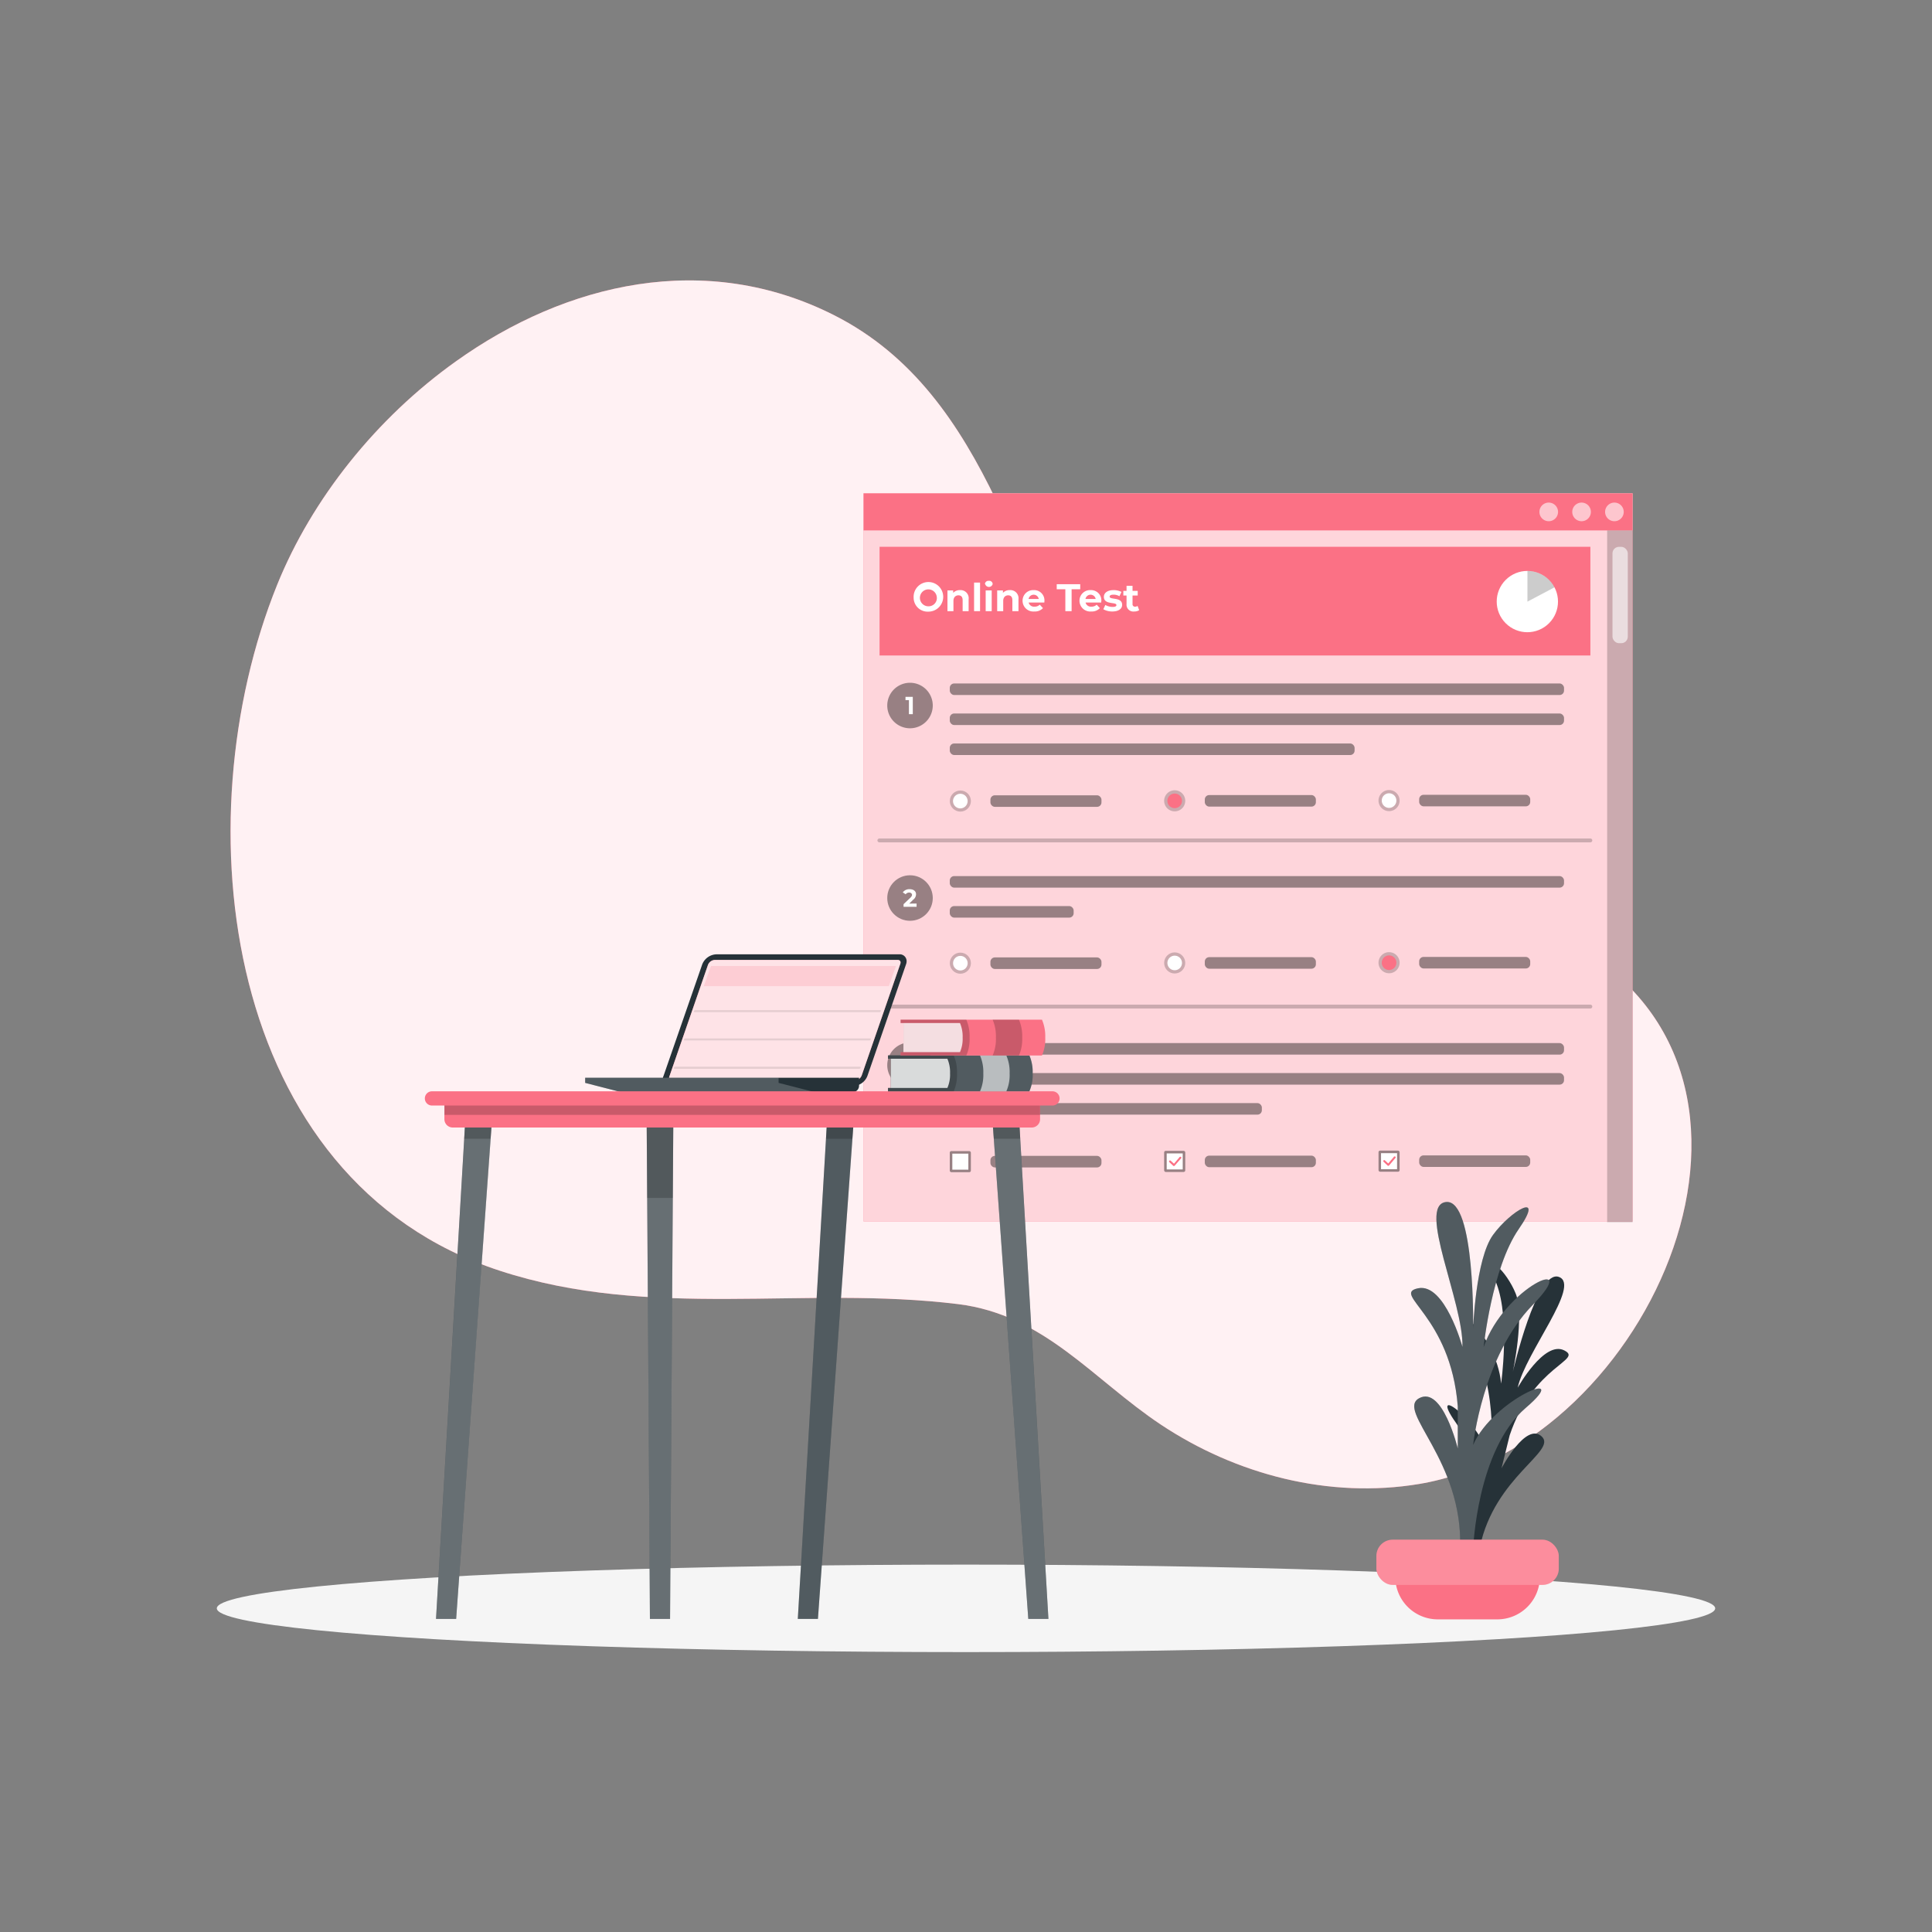 <svg xmlns="http://www.w3.org/2000/svg" viewBox="0 0 500 500"><rect x="0" y="0" width="500" height="500" fill="#808080" stroke="none"/><g id="freepik--background-simple--inject-169"><path d="M118,93.51c28.55-20.4,64.59-28.77,97.86-11.94,41,20.73,47.86,71.48,69.43,107.55,11.15,18.65,27.55,32.21,48.28,38.86,23.42,7.52,49.85,4,72,15.64,64.78,34.2,21.26,130.51-38.28,140.43-23.27,3.88-47.36-2.39-66.87-15.37-17.54-11.68-30.16-28.44-52.5-31.18-39.87-4.89-79.38,4.2-118.61-8.65C57.73,305.44,46.91,212.78,71.73,151.34,80.72,129.11,97.4,108.19,118,93.51Z" style="fill:#FB7185"></path><path d="M118,93.51c28.55-20.4,64.59-28.77,97.86-11.94,41,20.73,47.86,71.48,69.43,107.55,11.15,18.65,27.55,32.21,48.28,38.86,23.42,7.52,49.85,4,72,15.64,64.78,34.2,21.26,130.51-38.28,140.43-23.27,3.88-47.36-2.39-66.87-15.37-17.54-11.68-30.16-28.44-52.5-31.18-39.87-4.89-79.38,4.2-118.61-8.65C57.73,305.44,46.91,212.78,71.73,151.34,80.72,129.11,97.4,108.19,118,93.51Z" style="fill:#fff;opacity:0.9"></path></g><g id="freepik--Shadow--inject-169"><ellipse id="freepik--path--inject-169" cx="250" cy="416.24" rx="193.89" ry="11.32" style="fill:#f5f5f5"></ellipse></g><g id="freepik--Test--inject-169"><rect x="223.49" y="127.68" width="199.02" height="188.44" style="fill:#FB7185"></rect><rect x="223.49" y="127.68" width="199.02" height="188.44" style="fill:#fff;opacity:0.7;isolation:isolate"></rect><rect x="223.49" y="127.68" width="199.02" height="9.59" style="fill:#FB7185"></rect><rect x="415.93" y="137.28" width="6.58" height="179.02" style="opacity:0.2;isolation:isolate"></rect><rect x="417.31" y="141.52" width="3.96" height="24.94" rx="1.68" style="fill:#fff;opacity:0.6;isolation:isolate"></rect><path d="M411.58,261h-184a.51.51,0,0,1-.5-.5.5.5,0,0,1,.5-.5h184a.5.5,0,0,1,.5.5A.5.5,0,0,1,411.58,261Z" style="opacity:0.2;isolation:isolate"></path><path d="M411.58,218h-184a.51.51,0,0,1-.5-.5.5.5,0,0,1,.5-.5h184a.5.5,0,0,1,.5.5A.5.5,0,0,1,411.58,218Z" style="opacity:0.2;isolation:isolate"></path><rect x="227.63" y="141.51" width="183.96" height="28.13" style="fill:#FB7185"></rect><path d="M420.22,132.48a2.41,2.41,0,1,1-2.41-2.41A2.41,2.41,0,0,1,420.22,132.48Z" style="fill:#fff;opacity:0.6;isolation:isolate"></path><path d="M411.72,132.48a2.41,2.41,0,1,1-2.41-2.41A2.41,2.41,0,0,1,411.72,132.48Z" style="fill:#fff;opacity:0.6;isolation:isolate"></path><path d="M403.22,132.48a2.41,2.41,0,1,1-2.41-2.41A2.41,2.41,0,0,1,403.22,132.48Z" style="fill:#fff;opacity:0.6;isolation:isolate"></path><path d="M235.51,188.48a5.89,5.89,0,1,1,5.89-5.89A5.9,5.9,0,0,1,235.51,188.48Z" style="opacity:0.4;isolation:isolate"></path><path d="M236.23,180.35v4.47h-1v-3.64h-.89v-.83Z" style="fill:#fff"></path><rect x="245.8" y="176.88" width="158.97" height="2.99" rx="1.14" style="opacity:0.4;isolation:isolate"></rect><rect x="245.8" y="184.65" width="158.97" height="2.99" rx="1.14" style="opacity:0.4;isolation:isolate"></rect><rect x="245.8" y="192.41" width="104.77" height="2.99" rx="1.14" style="opacity:0.4;isolation:isolate"></rect><circle cx="248.54" cy="207.31" r="2.73" style="opacity:0.2;isolation:isolate"></circle><path d="M250.42,207.31a1.89,1.89,0,1,1-1.88-1.88A1.88,1.88,0,0,1,250.42,207.31Z" style="fill:#fff"></path><rect x="256.32" y="205.82" width="28.74" height="2.99" rx="1.14" style="opacity:0.4;isolation:isolate"></rect><path d="M306.74,207.25a2.73,2.73,0,1,1-2.73-2.73A2.73,2.73,0,0,1,306.74,207.25Z" style="opacity:0.2;isolation:isolate"></path><path d="M305.9,207.25a1.89,1.89,0,1,1-1.89-1.88A1.89,1.89,0,0,1,305.9,207.25Z" style="fill:#FB7185"></path><rect x="311.8" y="205.76" width="28.75" height="2.99" rx="1.14" style="opacity:0.4;isolation:isolate"></rect><path d="M362.22,207.19a2.73,2.73,0,1,1-2.73-2.73A2.73,2.73,0,0,1,362.22,207.19Z" style="opacity:0.2;isolation:isolate"></path><path d="M361.38,207.19a1.89,1.89,0,1,1-1.89-1.89A1.89,1.89,0,0,1,361.38,207.19Z" style="fill:#fff"></path><rect x="367.28" y="205.69" width="28.74" height="2.99" rx="1.14" style="opacity:0.4;isolation:isolate"></rect><circle cx="235.51" cy="232.41" r="5.89" style="opacity:0.4;isolation:isolate"></circle><path d="M237.21,233.84v.84h-3.37V234l1.72-1.63c.4-.38.47-.61.47-.82s-.24-.56-.72-.56a1.09,1.09,0,0,0-.92.45l-.75-.49a2.08,2.08,0,0,1,1.77-.83c1,0,1.66.51,1.66,1.32a1.77,1.77,0,0,1-.75,1.41l-1,1Z" style="fill:#fff"></path><rect x="245.8" y="226.73" width="158.97" height="2.99" rx="1.14" style="opacity:0.4;isolation:isolate"></rect><rect x="245.8" y="234.49" width="32.06" height="2.99" rx="1.14" style="opacity:0.4;isolation:isolate"></rect><circle cx="248.54" cy="249.27" r="2.73" style="opacity:0.2;isolation:isolate"></circle><circle cx="248.54" cy="249.27" r="1.89" style="fill:#fff"></circle><rect x="256.32" y="247.78" width="28.74" height="2.99" rx="1.14" style="opacity:0.4;isolation:isolate"></rect><circle cx="304.01" cy="249.21" r="2.73" style="opacity:0.2;isolation:isolate"></circle><circle cx="304.01" cy="249.21" r="1.89" style="fill:#fff"></circle><rect x="311.8" y="247.71" width="28.75" height="2.99" rx="1.14" style="opacity:0.4;isolation:isolate"></rect><path d="M362.22,249.15a2.73,2.73,0,1,1-2.73-2.73A2.73,2.73,0,0,1,362.22,249.15Z" style="opacity:0.2;isolation:isolate"></path><path d="M361.38,249.15a1.89,1.89,0,1,1-1.89-1.89A1.89,1.89,0,0,1,361.38,249.15Z" style="fill:#FB7185"></path><rect x="367.28" y="247.65" width="28.74" height="2.99" rx="1.14" style="opacity:0.4;isolation:isolate"></rect><path d="M235.51,281.56a5.89,5.89,0,1,1,5.89-5.89A5.89,5.89,0,0,1,235.51,281.56Z" style="opacity:0.4;isolation:isolate"></path><path d="M237.17,276.5c0,.75-.58,1.44-1.85,1.44a3,3,0,0,1-1.7-.48l.4-.79a2.2,2.2,0,0,0,1.27.4c.52,0,.84-.21.84-.57s-.25-.55-.84-.55h-.47v-.68l.92-1h-1.9v-.83H237v.67l-1,1.15A1.26,1.26,0,0,1,237.17,276.5Z" style="fill:#fff"></path><rect x="245.8" y="269.95" width="158.97" height="2.99" rx="1.14" style="opacity:0.4;isolation:isolate"></rect><rect x="245.8" y="277.71" width="158.97" height="2.99" rx="1.14" style="opacity:0.4;isolation:isolate"></rect><rect x="245.8" y="285.48" width="80.77" height="2.99" rx="1.14" style="opacity:0.4;isolation:isolate"></rect><rect x="301.28" y="297.84" width="5.46" height="5.46" rx="0.4" style="opacity:0.4;isolation:isolate"></rect><rect x="301.94" y="298.5" width="4.15" height="4.15" transform="translate(604.59 -3.44) rotate(90)" style="fill:#fff;isolation:isolate"></rect><rect x="311.8" y="299.08" width="28.75" height="2.99" rx="1.14" style="opacity:0.4;isolation:isolate"></rect><path d="M303.79,301.77a.23.23,0,0,1-.17-.07l-1-.94a.26.26,0,0,1,0-.36.25.25,0,0,1,.36,0l.85.77,1.45-1.72a.25.25,0,0,1,.39.32L304,301.68a.28.28,0,0,1-.17.09Z" style="fill:#FB7185"></path><rect x="356.76" y="297.78" width="5.46" height="5.46" rx="0.4" style="opacity:0.4;isolation:isolate"></rect><rect x="357.42" y="298.44" width="4.15" height="4.15" transform="translate(660 -58.98) rotate(90)" style="fill:#fff;isolation:isolate"></rect><rect x="367.28" y="299.01" width="28.74" height="2.99" rx="1.14" style="opacity:0.4;isolation:isolate"></rect><path d="M359.27,301.71a.28.28,0,0,1-.17-.07l-1-.95a.25.25,0,1,1,.34-.36l.84.77,1.46-1.72a.25.25,0,1,1,.38.32l-1.62,1.92a.31.31,0,0,1-.18.09Z" style="fill:#FB7185"></path><rect x="245.8" y="297.9" width="5.46" height="5.46" rx="0.4" style="opacity:0.4;isolation:isolate"></rect><rect x="246.46" y="298.56" width="4.15" height="4.15" transform="translate(549.17 52.1) rotate(90)" style="fill:#fff;isolation:isolate"></rect><rect x="256.32" y="299.14" width="28.74" height="2.99" rx="1.14" style="opacity:0.4;isolation:isolate"></rect><path d="M236.45,154.68a3.83,3.83,0,1,1,3.82,3.61A3.61,3.61,0,0,1,236.45,154.68Zm6,0a2.19,2.19,0,1,0-2.19,2.23A2.14,2.14,0,0,0,242.46,154.68Z" style="fill:#fff"></path><path d="M250.68,155.1v3.07h-1.55v-2.83c0-.87-.4-1.27-1.09-1.27s-1.29.46-1.29,1.45v2.65H245.2V152.8h1.48v.63a2.36,2.36,0,0,1,1.78-.71A2.1,2.1,0,0,1,250.68,155.1Z" style="fill:#fff"></path><path d="M252.09,150.77h1.55v7.4h-1.55Z" style="fill:#fff"></path><path d="M254.9,151.19a.89.89,0,0,1,1-.87.87.87,0,0,1,1,.84,1,1,0,0,1-1.93,0Zm.19,1.61h1.56v5.37h-1.56Z" style="fill:#fff"></path><path d="M263.58,155.1v3.07H262v-2.83c0-.87-.4-1.27-1.09-1.27s-1.28.46-1.28,1.45v2.65h-1.56V152.8h1.49v.63a2.33,2.33,0,0,1,1.77-.71A2.11,2.11,0,0,1,263.58,155.1Z" style="fill:#fff"></path><path d="M270.27,155.93h-4.06a1.42,1.42,0,0,0,1.53,1.07,1.86,1.86,0,0,0,1.35-.51l.83.89a2.82,2.82,0,0,1-2.22.87,2.79,2.79,0,0,1-3.06-2.76,2.74,2.74,0,0,1,2.87-2.77,2.66,2.66,0,0,1,2.79,2.79C270.3,155.63,270.28,155.8,270.27,155.93Zm-4.08-.91h2.64a1.34,1.34,0,0,0-2.64,0Z" style="fill:#fff"></path><path d="M275.71,152.5h-2.23v-1.31h6.08v1.31h-2.23v5.67h-1.62Z" style="fill:#fff"></path><path d="M285,155.93h-4.06a1.42,1.42,0,0,0,1.53,1.07,1.86,1.86,0,0,0,1.35-.51l.83.89a2.82,2.82,0,0,1-2.22.87,2.79,2.79,0,0,1-3.06-2.76,2.74,2.74,0,0,1,2.86-2.77,2.66,2.66,0,0,1,2.8,2.79C285,155.63,285,155.8,285,155.93Zm-4.08-.91h2.64a1.34,1.34,0,0,0-2.64,0Z" style="fill:#fff"></path><path d="M285.54,157.67l.52-1.11a3.78,3.78,0,0,0,1.87.51c.72,0,1-.19,1-.48,0-.88-3.25,0-3.25-2.13,0-1,.92-1.74,2.49-1.74a4.38,4.38,0,0,1,2.06.47l-.52,1.11a3,3,0,0,0-1.54-.4c-.7,0-1,.22-1,.5,0,.92,3.24,0,3.24,2.15,0,1-.93,1.7-2.53,1.7A4.62,4.62,0,0,1,285.54,157.67Z" style="fill:#fff"></path><path d="M294.82,157.91a2.23,2.23,0,0,1-1.27.34,1.76,1.76,0,0,1-2-1.92v-2.21h-.83v-1.2h.83v-1.3h1.55v1.3h1.34v1.2H293.1v2.19a.62.62,0,0,0,.67.7,1.05,1.05,0,0,0,.63-.2Z" style="fill:#fff"></path><circle cx="395.28" cy="155.68" r="7.93" transform="translate(5.69 325.11) rotate(-45)" style="fill:#fff"></circle><path d="M402.3,152l-7,3.7v-7.93A7.93,7.93,0,0,1,402.3,152Z" style="opacity:0.2;isolation:isolate"></path></g><g id="freepik--Plant--inject-169"><path d="M380.39,399.78s4.32-20.43-3.55-31.49,7.11-.13,8.84,10.23c0,0,2.58-18.52-5.06-31.54s6.65-2.34,7.87,11.09c0,0,2.34-16.52-1.17-25.81s2.59-3.31,4.94,2.51-.73,20.23-.73,20.23,6.12-26.65,11.92-24.53-8.67,19.58-10.67,28.66c0,0,6.83-12.22,12-9.67s-8,3.81-14.08,22L388.59,380s6.29-12.06,10.4-8.25-12.19,10.37-16,28.65Z" style="fill:#263238"></path><path d="M381.24,401s.9-25.75,13.63-36.65-8.48-2.27-13.63,9.62c0,0,2.42-22.95,15.44-36.28s-7.27-4.77-12.72,10.94c0,0,2.12-20.48,9.09-30.55s-2.12-4.75-6.66,1.52S381.24,344,381.24,344s.6-33.74-7-32.92,4.54,26,4.24,37.5c0,0-4.55-16.67-11.51-15.17s8.48,7,10.3,30.58v10.87s-3.94-16.32-10-13,11.51,16.06,10.6,39.08Z" style="fill:#263238"></path><path d="M381.24,401s.9-25.75,13.63-36.65-8.48-2.27-13.63,9.62c0,0,2.42-22.95,15.44-36.28s-7.27-4.77-12.72,10.94c0,0,2.12-20.48,9.09-30.55s-2.12-4.75-6.66,1.52S381.24,344,381.24,344s.6-33.74-7-32.92,4.54,26,4.24,37.5c0,0-4.55-16.67-11.51-15.17s8.48,7,10.3,30.58v10.87s-3.94-16.32-10-13,11.51,16.06,10.6,39.08Z" style="fill:#fff;opacity:0.2;isolation:isolate"></path><path d="M372.09,406h15.42a11,11,0,0,1,11,11v2.07a0,0,0,0,1,0,0H361.1a0,0,0,0,1,0,0V417A11,11,0,0,1,372.09,406Z" transform="translate(759.61 825.09) rotate(180)" style="fill:#FB7185"></path><rect x="356.2" y="398.47" width="47.2" height="11.7" rx="4.21" transform="translate(759.61 808.64) rotate(180)" style="fill:#FB7185"></rect><rect x="356.2" y="398.47" width="47.2" height="11.7" rx="4.21" transform="translate(759.61 808.64) rotate(180)" style="fill:#fff;opacity:0.2;isolation:isolate"></rect></g><g id="freepik--Table--inject-169"><path d="M171.71,278.47a1.81,1.81,0,0,0,1.8,2.59h47.36a4.09,4.09,0,0,0,3.61-2.59l10-28.9a2.41,2.41,0,0,0,.15-.84,1.77,1.77,0,0,0-1.95-1.75H185.35a4.09,4.09,0,0,0-3.61,2.59Z" style="fill:#263238"></path><path d="M221.23,279.61a2,2,0,0,0,1.77-1.27l10-28.9a1,1,0,0,0,.06-.36c0-.4-.29-.65-.75-.65H185a2,2,0,0,0-1.77,1.27l-10,28.9a.79.79,0,0,0,.05.73.73.73,0,0,0,.64.28Z" style="fill:#FB7185"></path><path d="M221.23,279.61a2,2,0,0,0,1.77-1.27l10-28.9a1,1,0,0,0,.06-.36c0-.4-.29-.65-.75-.65H185a2,2,0,0,0-1.77,1.27l-10,28.9a.79.79,0,0,0,.05.73.73.73,0,0,0,.64.28Z" style="fill:#fff;opacity:0.8;isolation:isolate"></path><path d="M151.44,278.92v1.33l9.38,2.41h59.83a1.67,1.67,0,0,0,1.67-1.67v-2.07Z" style="fill:#263238"></path><polygon points="201.5 278.92 201.5 280.25 210.89 282.66 160.82 282.66 151.44 280.25 151.44 278.92 201.5 278.92" style="fill:#fff;opacity:0.2;isolation:isolate"></polygon><g style="opacity:0.2"><polygon points="230.02 255.22 182.15 255.22 184.01 250 231.88 250 230.02 255.22" style="fill:#FB7185"></polygon></g><g style="opacity:0.1;isolation:isolate"><path d="M227.62,261.94H179.75c-.14,0-.21-.11-.16-.26a.41.41,0,0,1,.34-.26h47.88c.13,0,.2.12.15.26A.38.38,0,0,1,227.62,261.94Z"></path></g><g style="opacity:0.1;isolation:isolate"><path d="M225,269.27H177.13c-.14,0-.21-.12-.16-.26a.41.41,0,0,1,.35-.26h47.87c.14,0,.21.11.16.26A.41.41,0,0,1,225,269.27Z"></path></g><g style="opacity:0.1;isolation:isolate"><path d="M222.39,276.6H174.52c-.14,0-.21-.12-.16-.26a.39.39,0,0,1,.34-.27h47.87c.14,0,.21.12.16.27A.4.4,0,0,1,222.39,276.6Z"></path></g><polygon points="206.47 418.97 211.68 418.97 221.05 288.53 214.13 288.53 206.47 418.97" style="fill:#263238"></polygon><polygon points="206.46 418.97 211.68 418.97 220.59 295.01 221.05 288.74 214.13 288.74 213.76 295.01 206.46 418.97" style="fill:#fff;opacity:0.2;isolation:isolate"></polygon><polygon points="213.76 294.7 220.59 294.7 221.05 288.74 214.13 288.74 213.76 294.7" style="opacity:0.2;isolation:isolate"></polygon><polygon points="168.2 418.97 173.41 418.97 174.26 288.53 167.35 288.53 168.2 418.97" style="fill:#263238"></polygon><polygon points="167.34 288.74 167.48 309.78 168.19 418.97 173.41 418.97 174.13 309.78 174.26 288.74 167.34 288.74" style="fill:#fff;opacity:0.3;isolation:isolate"></polygon><polygon points="167.34 288.74 167.48 310.02 174.13 310.02 174.26 288.74 167.34 288.74" style="opacity:0.2;isolation:isolate"></polygon><polygon points="112.84 418.97 118.05 418.97 127.42 288.53 120.5 288.53 112.84 418.97" style="fill:#263238"></polygon><polygon points="112.84 418.97 118.05 418.97 126.97 295.01 127.42 288.74 120.5 288.74 120.13 295.01 112.84 418.97" style="fill:#fff;opacity:0.3;isolation:isolate"></polygon><polygon points="120.13 294.7 126.97 294.7 127.42 288.74 120.5 288.74 120.13 294.7" style="opacity:0.2;isolation:isolate"></polygon><polygon points="266.12 418.97 271.33 418.97 263.67 288.53 256.75 288.53 266.12 418.97" style="fill:#263238"></polygon><polygon points="256.75 288.74 257.21 295.01 266.12 418.97 271.33 418.97 264.04 295.01 263.67 288.74 256.75 288.74" style="fill:#fff;opacity:0.3;isolation:isolate"></polygon><polygon points="263.67 288.74 256.75 288.74 257.21 294.7 264.04 294.7 263.67 288.74" style="opacity:0.2;isolation:isolate"></polygon><path d="M117.18,285.26H267a2.16,2.16,0,0,1,2.16,2.16v4.37a0,0,0,0,1,0,0H115a0,0,0,0,1,0,0v-4.37A2.16,2.16,0,0,1,117.18,285.26Z" transform="translate(384.17 577.06) rotate(180)" style="fill:#FB7185"></path><rect x="115.02" y="285.26" width="154.13" height="3.27" transform="translate(384.17 573.79) rotate(180)" style="opacity:0.2;isolation:isolate"></rect><path d="M111.79,286.11H272.38a1.84,1.84,0,0,0,1.84-1.84h0a1.84,1.84,0,0,0-1.84-1.84H111.79a1.84,1.84,0,0,0-1.84,1.84h0A1.84,1.84,0,0,0,111.79,286.11Z" style="fill:#FB7185"></path><path d="M267.25,277.8a10.51,10.51,0,0,1-.85,4.63H229.81v-.87h.74V274h-.74v-.87H266.4A10.8,10.8,0,0,1,267.25,277.8Z" style="fill:#263238"></path><path d="M267.25,277.8a10.51,10.51,0,0,1-.85,4.63H229.81v-.87h.74V274h-.74v-.87H266.4A10.8,10.8,0,0,1,267.25,277.8Z" style="fill:#fff;opacity:0.2;isolation:isolate"></path><path d="M247.67,277.8a10.51,10.51,0,0,1-.85,4.63h-17v-.87h.74V274h-.74v-.87h17A10.8,10.8,0,0,1,247.67,277.8Z" style="opacity:0.2;isolation:isolate"></path><path d="M245.87,277.8a8.52,8.52,0,0,1-.69,3.76H230.55V274h14.63A8.82,8.82,0,0,1,245.87,277.8Z" style="fill:#fff;opacity:0.8;isolation:isolate"></path><path d="M261.29,277.8a10.51,10.51,0,0,1-.85,4.63h-6.81a10.51,10.51,0,0,0,.85-4.63,10.8,10.8,0,0,0-.85-4.64h6.81A10.8,10.8,0,0,1,261.29,277.8Z" style="fill:#fff;opacity:0.6;isolation:isolate"></path><path d="M270.51,268.53a10.51,10.51,0,0,1-.85,4.63H233.07v-.87h.74v-7.53h-.74v-.87h36.59A10.86,10.86,0,0,1,270.51,268.53Z" style="fill:#FB7185"></path><path d="M250.93,268.53a10.51,10.51,0,0,1-.85,4.63h-17v-.87h.74v-7.53h-.74v-.87h17A10.86,10.86,0,0,1,250.93,268.53Z" style="opacity:0.2;isolation:isolate"></path><path d="M249.13,268.53a8.52,8.52,0,0,1-.69,3.76H233.81v-7.53h14.63A8.82,8.82,0,0,1,249.13,268.53Z" style="fill:#fff;opacity:0.8;isolation:isolate"></path><path d="M264.55,268.53a10.51,10.51,0,0,1-.85,4.63h-6.81a10.51,10.51,0,0,0,.85-4.63,10.86,10.86,0,0,0-.85-4.64h6.81A10.86,10.86,0,0,1,264.55,268.53Z" style="opacity:0.2;isolation:isolate"></path></g></svg>